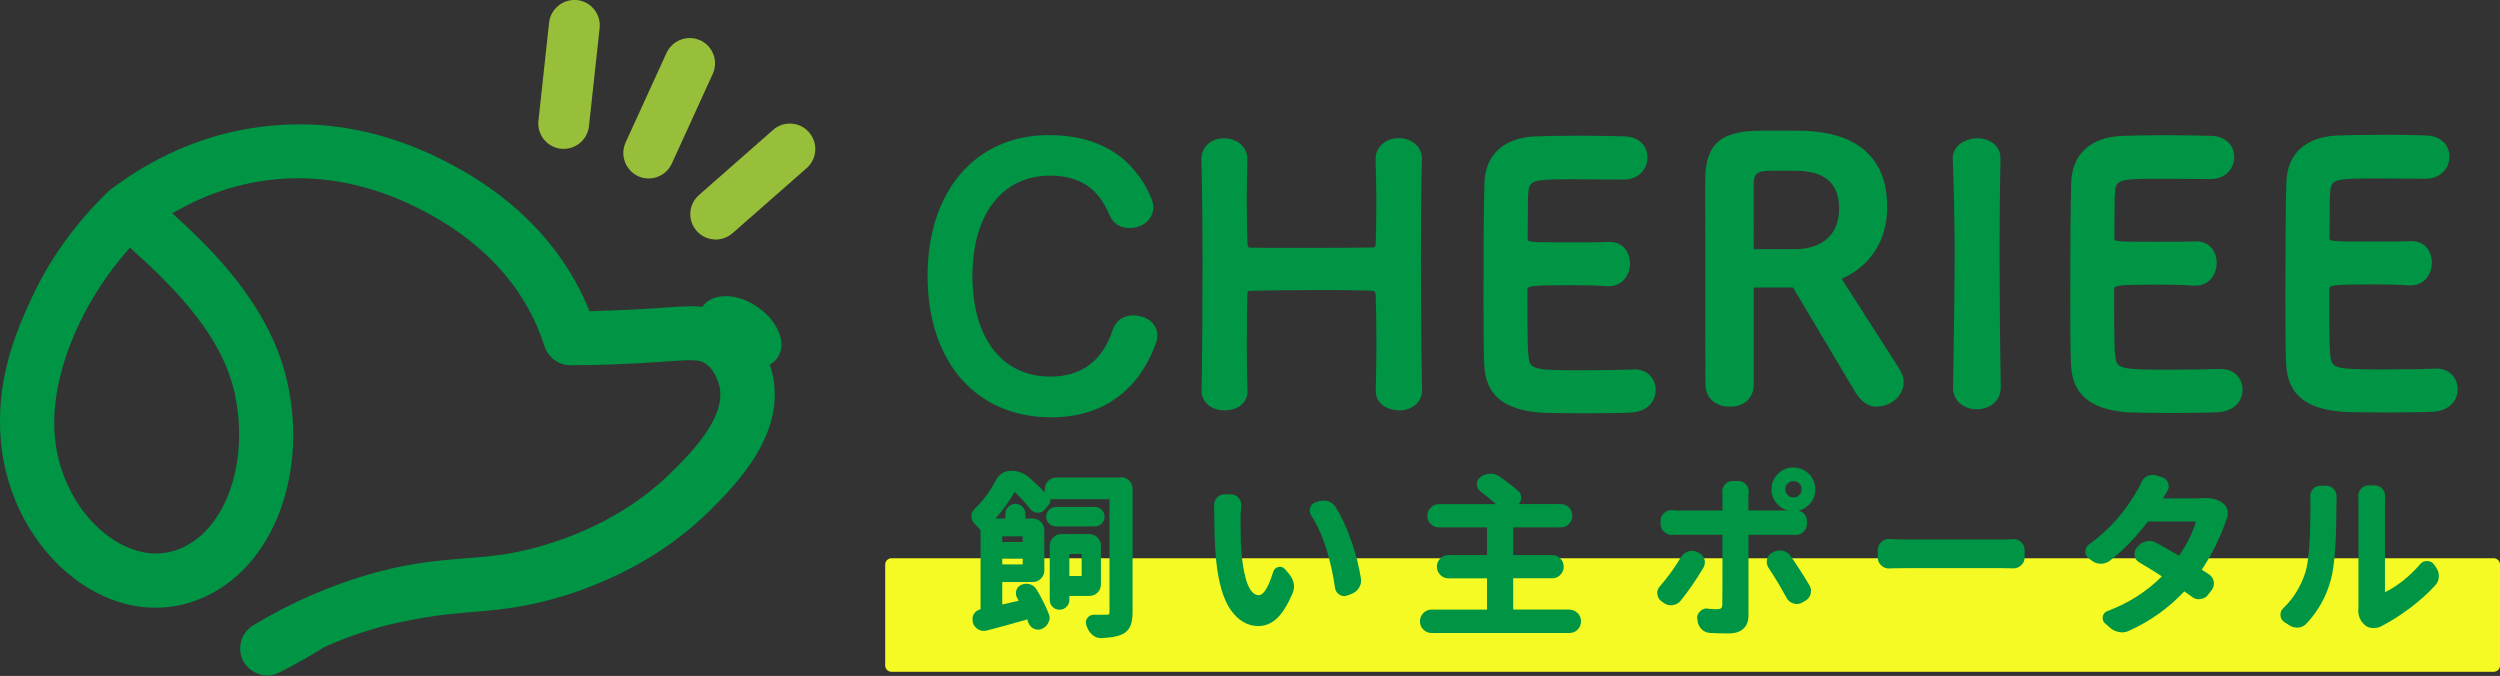 <?xml version="1.0" encoding="utf-8"?>
<svg xmlns="http://www.w3.org/2000/svg" width="969" height="262" viewBox="0 0 969 262" fill="none">
<rect x="0" y="0" width="969" height="262" fill="#333333" stroke="none"/>
<g clip-path="url(#clip0_656_1521)">
<path d="M302.83 132.711C302.487 128.31 299.553 123.518 294.932 119.948C287.231 113.958 277.647 113.054 273.075 117.894C272.757 118.212 272.488 118.579 272.243 118.946C270.728 118.775 269.187 118.701 267.525 118.701C264.395 118.775 260.899 118.97 257.158 119.239L255.569 119.361C255.129 119.386 254.664 119.435 254.151 119.459C247.158 119.948 239.261 120.315 229.995 120.584L228.528 120.633L227.941 119.264C226.914 116.868 225.863 114.594 224.812 112.516C214.347 91.856 197.037 75.157 173.37 62.908C154.74 53.251 135.694 48.312 116.697 48.19H115.988C109.118 48.19 102.321 48.801 95.23 50.048C76.527 53.422 58.801 61.343 42.469 73.763C29.682 85.915 19.535 99.924 12.298 115.45C5.404 130.315 -1.76 148.163 0.391 171.512C2.347 192.514 12.983 212.244 28.85 224.273C38.557 231.633 49.437 235.545 60.317 235.545C62.982 235.545 65.647 235.3 68.532 234.787C81.881 232.293 93.715 223.98 101.856 211.389C113.176 193.907 116.599 169.776 111.049 146.794C108.164 134.862 102.59 123.396 94.008 111.733C87.553 102.956 79.583 94.374 68.996 84.692L66.747 82.663L69.412 81.196C78.703 76.037 88.629 72.468 98.898 70.585C104.399 69.583 110.022 69.094 115.548 69.094H115.597C131.611 69.094 147.772 73.25 163.615 81.465C183.272 91.66 197.526 105.279 206.035 121.953C207.771 125.303 209.311 128.994 210.656 133.029C210.778 133.322 210.9 133.64 210.998 133.982C212.294 138.432 216.426 141.561 221.095 141.561C231.878 141.561 243.149 141.146 255.545 140.29C256.082 140.266 256.645 140.217 257.183 140.168C257.672 140.119 258.136 140.094 258.625 140.07C262.879 139.777 265.398 139.605 267.354 139.605H267.402C270.263 139.605 271.926 139.948 273.319 140.828C273.319 140.828 273.344 140.828 273.368 140.852C277.353 143.493 278.723 148.994 278.943 150.07C281.387 162.246 267.06 176.328 260.165 183.125C248.381 194.788 233.393 203.785 215.619 209.824C200.876 214.836 190.901 215.594 180.29 216.401L179.801 216.45C169.067 217.305 156.867 218.308 139.899 223.564C134.765 225.178 130.168 226.816 125.792 228.577L120.12 230.948C112.712 234.2 105.303 238.038 98.115 242.39C93.177 245.398 91.612 251.852 94.619 256.791C95.132 257.622 95.744 258.38 96.502 259.065C97.015 259.529 99.802 261.803 103.568 261.803C106.037 261.803 107.822 260.874 109.142 260.214C114.423 257.525 119.973 254.371 125.645 250.85C125.645 250.85 125.89 250.728 125.914 250.703C135.229 246.547 144.74 243.417 154.227 241.339C163.444 239.334 171.757 238.112 182.05 237.281H182.343C193.786 236.327 205.619 235.373 222.538 229.652C243.393 222.513 261.07 211.829 275.177 197.844C284.59 188.48 304.174 169.018 299.627 146.085C299.407 144.96 299.015 143.297 298.355 141.341C299.187 140.877 299.945 140.314 300.556 139.654C302.267 137.845 303.05 135.449 302.854 132.711H302.83ZM90.829 151.61C90.829 151.61 90.829 151.708 90.854 151.732L91.196 153.15C91.196 153.322 91.196 153.517 91.196 153.688C94.668 170.289 92.028 188.015 84.326 199.971C80.781 205.447 74.497 212.342 64.693 214.151C63.324 214.42 61.906 214.543 60.463 214.543C54.18 214.543 47.627 212.098 41.54 207.501C30.293 198.993 22.738 184.812 21.271 169.556C19.682 152.49 25.745 135.669 31.124 124.569C35.77 115.034 42.078 105.474 48.899 97.65L50.341 95.988L51.98 97.455C80.927 123.127 87.92 139.874 90.781 151.61H90.829Z" fill="#009544"/>
<path d="M223.687 0.049C218.284 -0.513 213.394 3.423 212.831 8.778L208.699 46.796C208.113 52.2 212.024 57.089 217.428 57.652C217.77 57.676 218.137 57.701 218.479 57.701C223.516 57.701 227.745 53.911 228.283 48.899L232.415 10.88C233.002 5.477 229.066 0.611 223.687 0.025V0.049Z" fill="#98BF39"/>
<path d="M271.534 15.697C271.534 15.697 271.412 15.623 271.363 15.599C270.092 15.037 268.747 14.743 267.353 14.743C263.49 14.743 259.97 16.992 258.356 20.489L242.464 55.28C240.263 60.17 242.439 66.013 247.354 68.312C248.429 68.776 249.407 69.045 250.361 69.118C250.728 69.167 251.143 69.118 251.437 69.167C255.3 69.167 258.796 66.918 260.385 63.422L276.277 28.606C278.478 23.741 276.375 17.995 271.558 15.672L271.534 15.697Z" fill="#98BF39"/>
<path d="M313.563 51.246C313.563 51.246 313.538 51.197 313.514 51.197C311.631 49.094 308.966 47.897 306.13 47.897C303.758 47.897 301.46 48.752 299.675 50.341L270.947 75.573C266.816 79.216 266.4 85.328 270.018 89.485C271.632 91.343 273.881 92.516 276.326 92.761L277.353 92.859C279.774 92.859 282.121 91.954 283.93 90.389L312.634 65.182C316.766 61.539 317.157 55.427 313.563 51.27V51.246Z" fill="#98BF39"/>
<path d="M442.459 122.711C441.359 122.393 440.283 122.222 439.232 122.222C435.467 122.222 432.582 124.252 431.311 127.772C427.399 139.826 419.257 145.963 407.081 145.963H407.032C388.475 145.963 376.935 131.073 376.911 107.113C376.911 83.055 388.426 68.091 407.008 68.067H407.032C421.751 68.067 427.154 76.429 430.235 83.763C431.653 86.746 434.318 88.385 437.667 88.385C439.085 88.385 440.381 88.164 441.481 87.749C444.22 86.82 447.007 84.204 447.007 80.463C447.007 79.289 446.787 78.14 446.322 77.016C441.677 65.769 431.017 52.371 406.519 52.371H406.47C392.607 52.371 380.823 57.554 372.412 67.285C363.977 77.064 359.527 90.781 359.527 106.99C359.552 140.241 378.329 161.708 407.35 161.757C407.399 161.757 407.448 161.757 407.497 161.757C433.951 161.757 444.293 143.664 448.107 132.858C448.45 131.831 448.596 130.926 448.596 129.973C448.596 126.11 445.467 123.371 442.435 122.687L442.459 122.711Z" fill="#009544"/>
<path d="M551.161 61.955V61.686C551.161 59.192 550.159 57.09 548.276 55.574C546.638 54.254 544.462 53.544 542.164 53.544C539.499 53.544 537.029 54.522 535.367 56.234C533.875 57.774 533.117 59.779 533.191 62.004V62.957C533.337 67.969 533.484 73.153 533.484 77.725C533.484 85.255 533.362 91.343 533.215 94.57C533.215 95.842 532.8 95.915 532.115 95.915C527.372 96.037 517.592 96.062 507.152 96.086H505.636C496.492 96.086 487.862 96.086 484.61 95.989C484.194 95.989 483.534 95.989 483.534 94.473C483.387 91.172 483.241 85.011 483.241 77.676C483.241 73.055 483.363 67.896 483.485 62.053V61.784C483.485 56.429 478.962 53.618 474.488 53.618C471.774 53.618 469.402 54.522 467.813 56.185C466.322 57.725 465.588 59.779 465.662 62.102C465.931 71.955 466.102 86.135 466.102 102.003C466.102 119.9 465.98 137.406 465.735 151.44C465.735 153.395 466.444 155.131 467.764 156.476C469.427 158.139 471.921 159.092 474.708 159.068C478.962 159.068 483.559 156.721 483.559 151.562V151.244C483.29 145.034 483.265 138.946 483.265 133.494C483.265 124.056 483.387 116.99 483.51 113.788C483.51 112.956 483.705 112.712 485.026 112.712C490.282 112.565 500.82 112.418 510.82 112.418C519.352 112.37 527.396 112.541 531.675 112.663C532.702 112.728 533.215 113.233 533.215 114.179C533.362 117.748 533.509 124.692 533.509 133.42C533.509 138.921 533.386 144.96 533.24 151.219V151.488C533.24 156.549 537.738 158.945 542.237 159.092C544.951 159.092 547.445 158.139 549.107 156.476C550.428 155.156 551.137 153.493 551.185 151.464C551.21 151.366 551.234 151.268 551.21 151.146C550.941 140.56 550.77 121.88 550.745 101.196C550.745 85.549 550.868 71.27 551.112 61.931L551.161 61.955Z" fill="#009544"/>
<path d="M633.335 143.224H632.577C630.132 143.347 621.649 143.518 613.36 143.518C593.605 143.567 592.994 143.078 592.432 137.992C592.163 135.694 592.016 132.418 592.016 112.443C592.016 110.805 593.067 110.56 609.106 110.536C614.656 110.536 619.619 110.682 622.822 110.927H623.507C625.78 110.927 627.785 110.145 629.252 108.653C630.866 107.039 631.795 104.643 631.795 102.076C631.795 101.416 631.673 98.018 629.277 95.768C627.736 94.301 625.634 93.641 623.018 93.788C620.622 93.935 614.167 93.935 607.859 93.935C592.138 93.959 592.114 93.861 592.114 92.345C592.163 89.363 592.163 86.526 592.187 84.008C592.187 79.876 592.187 76.6 592.383 74.595C592.701 69.974 594.167 69.51 608.128 69.485C617.321 69.534 629.448 69.608 629.448 69.608C629.595 69.608 629.643 69.608 629.741 69.583C632.993 69.51 635.022 68.116 636.171 66.967C637.687 65.427 638.567 63.3 638.567 61.148C638.567 56.38 635.169 53.129 629.912 52.86C627.859 52.737 620.451 52.664 612.578 52.591C604.632 52.591 597.126 52.762 594.73 52.884C582.676 53.495 575.635 60.121 575.366 71.075C575.073 80.634 574.975 100.56 574.999 114.717V115.401C574.999 125.939 575.024 135.914 575.293 141.513C575.831 153.004 582.75 158.848 597.101 159.923C598.984 160.07 606.906 160.192 614.167 160.192H614.558C622.04 160.192 630.279 160.046 632.137 159.899C638.787 159.581 641.746 155.302 641.746 151.17C641.746 147.307 639.105 143.151 633.311 143.151L633.335 143.224Z" fill="#009544"/>
<path d="M735.753 142.271L713.822 108.066C725.24 102.932 731.475 93.054 731.475 80.121C731.475 66.674 725.411 50.659 696.732 50.659H682.405C674.263 50.659 668.933 52.151 665.608 55.256C662.381 58.312 660.938 62.884 660.938 70.121L661.012 148.774C661.012 151.293 661.843 153.444 663.383 155.009C665.095 156.72 667.564 157.625 670.523 157.625C676.219 157.625 679.764 154.227 679.764 148.774V111.44H694.972L719.152 152.051C721.353 155.693 724.164 157.601 727.27 157.601C730.252 157.601 733.137 156.427 735.167 154.398C736.903 152.662 737.881 150.412 737.856 148.065C737.856 146.06 737.123 144.545 735.778 142.442C735.753 142.393 735.729 142.369 735.68 142.32L735.753 142.271ZM695.608 96.575H679.74L679.716 72.297C679.716 67.505 680.522 66.184 686.219 66.184H695.608H695.681C701.402 66.184 705.73 67.382 708.541 69.754C711.402 72.15 712.844 75.866 712.844 80.805C712.844 90.805 706.585 96.551 695.632 96.575H695.608Z" fill="#009544"/>
<path d="M775.386 61.588V61.319C775.386 58.874 774.359 56.845 772.403 55.427C770.765 54.229 768.589 53.569 766.266 53.569C764.677 53.569 761.058 54.205 758.809 56.576C757.44 58.019 756.78 59.828 756.902 61.931C757.367 74.106 757.611 86.306 757.611 98.164C757.611 111.88 757.391 125.866 757.171 139.362L757 150.339C757 152.54 757.782 154.471 759.249 155.963C760.961 157.674 763.503 158.628 766.217 158.628H766.242C770.814 158.628 775.41 155.816 775.484 150.315C775.484 150.266 775.484 150.217 775.484 150.168C775.19 133.371 775.043 115.621 775.019 98.825C775.019 85.671 775.141 72.811 775.386 61.613V61.588Z" fill="#009544"/>
<path d="M860.763 143.004H860.005C857.585 143.126 849.076 143.298 840.763 143.298C821.033 143.298 820.397 142.858 819.835 137.772C819.59 135.645 819.444 132.858 819.419 112.223C819.419 110.584 820.47 110.34 836.509 110.315C842.059 110.315 847.022 110.462 850.225 110.707H850.91C853.184 110.707 855.164 109.924 856.655 108.433C858.269 106.819 859.198 104.399 859.198 101.856C859.198 101.196 859.076 97.797 856.68 95.548C855.14 94.106 853.037 93.397 850.396 93.568C848.025 93.714 841.717 93.714 835.605 93.714H835.262C819.541 93.714 819.517 93.641 819.517 92.125C819.566 89.118 819.566 86.282 819.59 83.763C819.59 79.632 819.59 76.38 819.786 74.399C820.104 69.803 821.571 69.314 835.531 69.29C844.749 69.29 856.851 69.412 856.851 69.412C856.949 69.412 857.047 69.412 857.144 69.387C860.396 69.314 862.45 67.92 863.599 66.771C865.115 65.231 865.995 63.104 865.995 60.952C865.995 56.185 862.597 52.933 857.34 52.664C855.311 52.542 847.952 52.468 840.005 52.395C832.328 52.395 824.578 52.542 822.157 52.688C810.104 53.3 803.063 59.925 802.794 70.903C802.525 79.9 802.402 99.289 802.427 114.545V115.376C802.427 125.865 802.451 135.767 802.72 141.366C803.258 152.857 810.177 158.701 824.553 159.801C826.265 159.923 833.746 160.07 841.424 160.07H842.035C849.516 160.07 857.731 159.923 859.614 159.776C866.264 159.459 869.222 155.18 869.222 151.048C869.222 147.185 866.582 143.029 860.787 143.029L860.763 143.004Z" fill="#009544"/>
<path d="M944.135 142.907H943.377C940.932 143.029 932.424 143.2 924.16 143.2C904.38 143.2 903.794 142.76 903.231 137.674C902.962 135.376 902.816 132.1 902.816 112.125C902.816 110.487 903.867 110.242 919.906 110.218C925.456 110.218 930.419 110.364 933.622 110.609H934.306C936.58 110.609 938.585 109.827 940.052 108.335C941.666 106.722 942.595 104.301 942.595 101.758C942.595 101.098 942.472 97.7 940.076 95.45C938.536 93.983 936.433 93.299 933.817 93.47C931.421 93.617 924.942 93.617 918.659 93.617C902.913 93.617 902.913 93.543 902.913 92.028C902.962 89.02 902.962 86.184 902.987 83.641C902.987 79.534 902.987 76.282 903.182 74.277C903.5 69.656 904.967 69.192 918.928 69.167C928.145 69.167 940.248 69.29 940.248 69.29C940.37 69.29 940.443 69.29 940.541 69.265C943.108 69.216 945.333 68.312 946.971 66.674C948.511 65.133 949.392 63.006 949.392 60.806C949.392 56.038 945.969 52.786 940.737 52.517C938.683 52.395 931.226 52.224 923.402 52.248C915.407 52.248 907.901 52.42 905.554 52.542C893.5 53.153 886.459 59.779 886.19 70.732C885.921 79.705 885.799 99.118 885.823 114.374V115.328C885.823 125.768 885.848 135.621 886.117 141.195C886.655 152.686 893.574 158.53 907.926 159.605C909.808 159.752 917.73 159.874 924.991 159.874H925.382C932.864 159.874 941.103 159.728 942.961 159.581C949.612 159.263 952.57 154.984 952.57 150.853C952.57 146.99 949.93 142.833 944.135 142.833V142.907Z" fill="#009544"/>
<path d="M966.555 216.376H345.542C344.192 216.376 343.097 217.471 343.097 218.821V257.94C343.097 259.291 344.192 260.385 345.542 260.385H966.555C967.905 260.385 969 259.291 969 257.94V218.821C969 217.471 967.905 216.376 966.555 216.376Z" fill="#F5FA24"/>
<path d="M434.464 185.081H409.453C408.23 185.081 407.179 185.522 406.299 186.377C405.419 187.233 404.954 188.309 404.954 189.58V190.851C403.194 188.969 401.116 186.988 398.72 184.935C396.788 183.297 394.465 182.465 391.8 182.465C390.578 182.465 389.453 182.808 388.426 183.443C387.424 184.103 386.617 184.984 386.03 186.084C383.805 190.387 380.994 194.152 377.693 197.306C376.911 198.088 376.52 198.993 376.52 200.044C376.52 201.169 376.911 202.147 377.693 202.905C378.647 203.858 379.429 204.763 379.991 205.497C379.991 205.546 380.04 205.594 380.065 205.619V236.132C378.964 236.401 378.084 237.012 377.473 237.99C377.106 238.601 376.935 239.286 376.935 240.019C376.935 240.312 376.984 240.63 377.057 240.973V241.095C377.057 241.095 377.057 241.193 377.057 241.266C377.4 242.415 378.109 243.32 379.111 243.931C380.138 244.518 381.189 244.713 382.461 244.395C386.91 243.246 392.143 241.828 398.182 240.092L398.133 240.141C398.304 240.532 398.451 240.899 398.597 241.315C399.013 242.44 399.722 243.246 400.749 243.686C401.751 244.175 402.9 244.224 403.976 243.686C405.076 243.197 405.883 242.366 406.372 241.29C406.666 240.679 406.837 240.068 406.837 239.506C406.837 238.943 406.714 238.381 406.47 237.892C405.296 234.885 403.707 231.706 401.751 228.455C401.14 227.428 400.26 226.768 399.184 226.474C398.133 226.132 397.033 226.181 395.981 226.621C394.979 227.036 394.294 227.745 393.927 228.797C393.83 229.188 393.781 229.579 393.781 229.946C393.781 230.582 393.927 231.168 394.245 231.731L394.808 232.855C392.167 233.491 390.04 233.98 388.475 234.298V225.594H400.284C401.507 225.594 402.558 225.154 403.438 224.298C404.318 223.442 404.783 222.367 404.783 221.095V205.448C404.783 204.225 404.343 203.174 403.463 202.294C402.583 201.414 401.507 200.973 400.309 200.973H397.448V199.189C397.448 198.162 397.081 197.233 396.323 196.45C395.566 195.668 394.636 195.277 393.561 195.277C392.485 195.277 391.531 195.668 390.798 196.45C390.04 197.233 389.673 198.137 389.673 199.189V200.973H385.884C388.5 198.015 390.994 194.568 393.267 190.705C395.321 192.563 397.375 194.788 399.355 197.331C400.089 198.211 400.993 198.675 402.118 198.724H402.314C403.365 198.724 404.245 198.333 404.954 197.526L406.543 195.595C406.934 195.13 407.155 194.641 407.155 194.152C407.155 193.932 407.13 193.712 407.032 193.492H430.039V237.256C430.039 237.819 429.917 238.014 429.844 238.088C429.77 238.161 429.55 238.283 428.988 238.283H423.902C422.875 238.283 422.044 238.723 421.433 239.579C421.066 240.117 420.871 240.704 420.871 241.29C420.871 241.682 420.944 242.073 421.115 242.44C421.188 242.66 421.286 242.88 421.384 243.149C421.824 244.347 422.533 245.349 423.487 246.131C424.44 246.938 425.516 247.329 426.714 247.329H426.861C430.479 247.183 433.242 246.694 435.125 245.789C436.518 245.056 437.545 244.004 438.132 242.635C438.694 241.315 438.988 239.53 438.988 237.33V189.458C438.988 188.186 438.547 187.111 437.667 186.255C436.787 185.399 435.711 184.959 434.513 184.959L434.464 185.081ZM388.475 210.069V207.893H396.397V210.069H388.475ZM396.397 216.45V218.773H388.475V216.474H396.397V216.45ZM398.133 239.995L398.573 239.75L398.231 240.068C398.231 240.068 398.133 240.019 398.108 239.995H398.133Z" fill="#009544"/>
<path d="M425.418 229.677C426.274 228.821 426.714 227.745 426.714 226.474V211.511C426.714 210.288 426.274 209.237 425.418 208.357C424.563 207.477 423.487 207.012 422.215 207.012H411.384C410.113 207.012 409.037 207.452 408.182 208.357C407.326 209.237 406.886 210.313 406.886 211.511V232.562C406.886 233.613 407.252 234.493 407.986 235.227C408.719 235.96 409.6 236.327 410.651 236.327C411.702 236.327 412.582 235.96 413.34 235.227C414.098 234.493 414.489 233.589 414.489 232.562V230.973H422.215C423.462 230.973 424.563 230.532 425.418 229.677ZM414.489 223.247V214.738H419.257V223.247H414.489Z" fill="#009544"/>
<path d="M424.367 204.029C425.394 204.029 426.299 203.663 427.032 202.929C427.766 202.196 428.132 201.291 428.132 200.264C428.132 199.237 427.766 198.333 427.032 197.599C426.299 196.866 425.418 196.499 424.367 196.499H409.257C408.206 196.499 407.326 196.866 406.592 197.599C405.859 198.333 405.492 199.237 405.492 200.264C405.492 201.291 405.859 202.196 406.592 202.929C407.326 203.663 408.206 204.029 409.257 204.029H424.367Z" fill="#009544"/>
<path d="M523.753 209.653C522.017 204.567 519.964 200.142 517.69 196.572C517.005 195.423 516.027 194.665 514.731 194.25C513.436 193.956 512.238 193.956 511.015 194.323L509.915 194.714C508.839 195.032 508.13 195.766 507.812 196.89C507.714 197.257 507.666 197.624 507.666 197.99C507.666 198.7 507.886 199.335 508.301 199.898C510.575 203.418 512.506 207.697 514.047 212.636C515.587 217.599 516.736 222.709 517.445 227.819C517.592 228.968 518.179 229.872 519.157 230.484C519.743 230.85 520.355 231.046 520.99 231.046C521.406 231.046 521.846 230.973 522.262 230.801L523.875 230.19C525.098 229.701 526.051 228.919 526.76 227.819C527.298 226.938 527.567 226.009 527.567 225.056C527.567 224.811 527.543 224.542 527.494 224.225C526.785 219.628 525.538 214.714 523.802 209.628L523.753 209.653Z" fill="#009544"/>
<path d="M499.866 222.733L498.057 220.606C497.397 219.824 496.468 219.506 495.514 219.751C494.537 219.971 493.827 220.606 493.51 221.609C491.187 229.139 489.207 230.704 487.96 230.704C484.512 230.704 482.263 225.325 481.236 214.763C480.967 211.364 480.845 207.55 480.845 203.369V200.436C480.845 199.335 480.943 197.893 481.114 196.084V195.692C481.114 194.666 480.772 193.761 480.111 193.003C479.329 192.074 478.327 191.609 477.153 191.609H474.61C473.437 191.609 472.434 192.049 471.652 192.93C470.943 193.736 470.576 194.714 470.576 195.79L470.65 198.92C470.65 206.034 470.894 212.22 471.383 217.306C472.288 225.961 474.195 232.415 477.055 236.449C479.989 240.581 483.583 242.66 487.764 242.66C490.38 242.66 492.801 241.657 494.928 239.677C497.006 237.745 499.035 234.493 500.967 230.044C501.358 229.164 501.553 228.259 501.553 227.354C501.553 227.012 501.553 226.67 501.48 226.254C501.236 225.032 500.722 223.858 499.915 222.807L499.866 222.733Z" fill="#009544"/>
<path d="M608.299 236.254H586.515V224.127H601.674C602.896 224.127 603.947 223.687 604.803 222.806C605.659 221.926 606.099 220.85 606.099 219.652C606.099 218.454 605.659 217.379 604.803 216.499C603.947 215.618 602.872 215.154 601.674 215.154H586.515V204.421H604.95C606.172 204.421 607.224 203.98 608.104 203.1C608.984 202.22 609.448 201.144 609.448 199.873C609.448 198.65 609.008 197.599 608.104 196.695C607.224 195.814 606.148 195.374 604.95 195.374H588.691C589.278 194.69 589.596 193.834 589.596 192.856C589.596 191.805 589.18 190.9 588.324 190.167C586.319 188.431 583.948 186.597 581.258 184.714C579.131 183.272 576.32 183.174 573.997 184.788L573.875 184.91C572.921 185.546 572.432 186.499 572.432 187.722C572.432 188.846 572.897 189.751 573.777 190.436C576.173 192.269 578.202 193.932 579.816 195.399H557.738C556.516 195.399 555.464 195.839 554.56 196.719C553.68 197.599 553.239 198.675 553.239 199.946C553.239 201.218 553.68 202.245 554.56 203.1C555.44 203.98 556.516 204.421 557.738 204.421H576.369V215.154H561.357C560.134 215.154 559.083 215.594 558.227 216.499C557.371 217.379 556.931 218.454 556.931 219.652C556.931 220.85 557.371 221.926 558.227 222.806C559.083 223.687 560.134 224.151 561.357 224.151H576.369V236.278H554.878C553.655 236.278 552.604 236.718 551.724 237.574C550.843 238.43 550.379 239.505 550.379 240.85C550.379 242.195 550.819 243.197 551.724 244.053C552.604 244.909 553.68 245.349 554.878 245.349H608.299C609.522 245.349 610.573 244.933 611.453 244.077C612.333 243.222 612.798 242.146 612.798 240.801C612.798 239.53 612.358 238.454 611.453 237.598C610.573 236.743 609.497 236.302 608.299 236.302V236.254Z" fill="#009544"/>
<path d="M695.168 181.169C692.845 181.169 690.816 182.001 689.153 183.639C687.49 185.277 686.659 187.282 686.635 189.629C686.635 191.952 687.466 193.981 689.129 195.643C690.253 196.768 691.525 197.477 692.943 197.844H677.686V192.905C677.686 192.441 677.686 191.805 677.76 190.998C677.809 190.827 677.833 190.656 677.833 190.509C677.833 189.482 677.466 188.553 676.757 187.82C675.975 186.891 674.997 186.426 673.799 186.426H671.525C670.327 186.426 669.349 186.891 668.567 187.82C667.907 188.578 667.564 189.507 667.564 190.534V190.9C667.613 191.732 667.638 192.416 667.638 192.954V197.893H650.817C650.059 197.893 649.203 197.844 648.152 197.746H647.809C646.733 197.746 645.804 198.113 645.022 198.822C644.093 199.653 643.628 200.656 643.628 201.854V203.052C643.628 204.274 644.093 205.325 644.998 206.108C645.804 206.915 646.831 207.33 648.005 207.33H648.176C649.056 207.281 649.936 207.257 650.817 207.257H667.638C667.638 223.491 667.613 232.562 667.564 234.249C667.564 234.958 667.418 235.471 667.149 235.716C666.464 236.327 664.459 236.132 662.063 235.936C661.868 235.863 661.672 235.838 661.501 235.838C660.547 235.838 659.692 236.205 659.007 236.914C658.225 237.598 657.809 238.454 657.809 239.481C657.809 239.628 657.833 239.799 657.882 239.872L657.956 240.459C658.053 241.73 658.567 242.855 659.447 243.784C660.327 244.713 661.452 245.227 662.748 245.324C665.144 245.447 667.589 245.52 670.009 245.52C672.503 245.52 674.41 244.909 675.73 243.711C677.051 242.488 677.711 240.752 677.711 238.552V207.281H693.138C693.97 207.281 694.874 207.281 695.852 207.355H695.95C697.124 207.355 698.15 206.939 699.006 206.132C699.911 205.276 700.375 204.225 700.375 202.978V201.902C700.375 200.729 699.911 199.702 698.982 198.871C698.395 198.357 697.735 198.113 697.026 197.966C698.566 197.624 699.935 196.866 701.133 195.668C702.771 194.005 703.603 192 703.603 189.653C703.603 187.331 702.771 185.326 701.133 183.688C699.495 182.05 697.49 181.218 695.168 181.218V181.169ZM697.368 191.878C696.757 192.514 696.048 192.807 695.168 192.807C694.238 192.807 693.505 192.514 692.894 191.878C692.283 191.243 691.989 190.509 691.989 189.629C691.989 188.749 692.283 188.015 692.894 187.404C693.505 186.793 694.263 186.499 695.168 186.499C696.072 186.499 696.781 186.793 697.392 187.404C698.004 188.015 698.297 188.749 698.297 189.629C698.297 190.509 698.004 191.243 697.392 191.878H697.368Z" fill="#009544"/>
<path d="M693.945 215.374C693.187 214.372 692.184 213.736 690.889 213.418C689.544 213.247 688.444 213.418 687.441 213.932L686.903 214.201C685.828 214.763 685.143 215.668 684.874 216.89C684.825 217.232 684.801 217.55 684.801 217.844C684.801 218.626 685.045 219.359 685.485 220.093C687.735 223.467 690.106 227.379 692.478 231.731C693.04 232.806 693.92 233.516 695.07 233.882C695.534 234.029 695.999 234.102 696.439 234.102C697.099 234.102 697.808 233.931 698.517 233.564L699.642 232.904C700.717 232.342 701.426 231.462 701.793 230.264C701.891 229.824 701.94 229.408 701.94 229.017C701.94 228.308 701.744 227.574 701.329 226.865C698.884 222.709 696.39 218.87 693.945 215.399V215.374Z" fill="#009544"/>
<path d="M660.816 218.015C660.816 217.599 660.743 217.159 660.596 216.719C660.229 215.594 659.496 214.738 658.347 214.176L657.76 213.907C656.586 213.369 655.364 213.32 654.264 213.76C653.115 214.152 652.21 214.885 651.55 215.936C649.178 219.946 646.44 223.736 643.408 227.208C642.699 227.99 642.333 228.87 642.333 229.848C642.333 230.044 642.357 230.239 642.406 230.288C642.504 231.486 643.066 232.44 644.044 233.1L644.9 233.711C645.755 234.322 646.685 234.616 647.687 234.616C647.907 234.616 648.127 234.616 648.347 234.542C649.594 234.396 650.645 233.809 651.452 232.806C654.631 228.821 657.564 224.567 660.18 220.117C660.596 219.457 660.792 218.748 660.792 218.015H660.816Z" fill="#009544"/>
<path d="M780.496 208.993H780.202C778.784 209.091 777.415 209.115 776.168 209.115H739.397C737.294 209.115 734.922 209.042 732.306 208.919H732.111C730.986 208.919 729.984 209.335 729.201 210.117C728.272 210.949 727.808 211.976 727.808 213.198V216.083C727.808 217.306 728.272 218.357 729.177 219.139C729.984 219.946 731.01 220.362 732.184 220.362C732.257 220.362 732.38 220.362 732.477 220.288C734.776 220.239 737.098 220.215 739.397 220.215H776.168C777.244 220.215 778.589 220.239 780.251 220.288H780.447C781.572 220.288 782.55 219.897 783.356 219.139C784.286 218.332 784.75 217.281 784.75 216.059V213.174C784.75 211.951 784.286 210.9 783.381 210.093C782.574 209.335 781.596 208.944 780.52 208.944L780.496 208.993Z" fill="#009544"/>
<path d="M861.276 194.812L860.983 194.592C859.027 193.37 856.484 192.856 853.428 193.101C852.719 193.15 852.059 193.174 851.399 193.174H838.367C839.027 192.001 839.59 191.047 840.054 190.338C840.421 189.727 840.592 189.091 840.592 188.455C840.592 188.04 840.519 187.6 840.348 187.184C839.932 186.084 839.174 185.35 838.049 184.984L835.653 184.226C834.455 183.957 833.355 184.03 832.255 184.544C831.155 185.13 830.372 185.986 829.932 187.086C829.321 188.48 828.734 189.629 828.147 190.509C823.355 198.822 817.17 205.692 809.786 210.924C808.783 211.609 808.27 212.587 808.27 213.785C808.27 214.861 808.71 215.716 809.566 216.377L810.69 217.232C811.717 218.064 812.891 218.504 814.309 218.504C815.531 218.504 816.681 218.137 817.732 217.379C823.013 213.223 827.952 208.162 832.426 202.269C832.475 202.196 832.548 202.123 832.768 202.123H851.154C850.005 206.23 847.805 210.704 844.602 215.399C841.472 213.565 838.44 211.853 835.629 210.313C834.822 209.873 833.966 209.653 833.086 209.653C832.744 209.653 832.377 209.702 832.059 209.8C830.763 209.995 829.688 210.607 828.856 211.585L828.318 212.171C827.634 212.905 827.292 213.712 827.292 214.616C827.292 214.836 827.316 215.081 827.365 215.301C827.512 216.45 828.123 217.355 829.174 217.966C832.133 219.702 835.067 221.535 837.952 223.394C832.01 229.335 824.92 233.858 816.901 236.816C815.874 237.207 815.238 237.916 814.994 239.066V239.603C814.994 240.386 815.311 241.07 815.923 241.633L817.928 243.369C818.93 244.224 820.079 244.762 821.302 244.958C821.717 245.056 822.108 245.105 822.5 245.105C823.38 245.105 824.26 244.909 825.14 244.518C833.331 240.85 840.543 235.692 846.655 229.213C847.682 229.97 848.636 230.655 849.516 231.266C850.323 231.926 851.252 232.269 852.279 232.269C852.45 232.269 852.646 232.244 852.792 232.195C854.015 232.098 855.017 231.56 855.8 230.582L857.193 228.772C857.804 228.014 858.122 227.134 858.122 226.156C858.122 225.961 858.098 225.716 858.049 225.472C857.853 224.249 857.218 223.296 856.215 222.636C855.311 222.024 854.381 221.413 853.403 220.802C857.315 214.983 860.396 208.773 862.596 202.343C862.719 201.952 862.89 201.536 863.061 201.12C863.354 200.436 863.501 199.727 863.501 199.018C863.501 198.529 863.452 198.064 863.354 197.6C863.012 196.402 862.303 195.472 861.252 194.812H861.276Z" fill="#009544"/>
<path d="M944.233 219.946L943.5 218.895C942.864 217.941 941.935 217.452 940.688 217.452C939.588 217.452 938.683 217.868 937.998 218.724C935.945 221.144 933.646 223.32 931.226 225.227C928.903 227.037 926.629 228.479 924.405 229.53V194.641L924.478 192.343C924.478 191.243 924.111 190.265 923.402 189.434C922.62 188.553 921.617 188.113 920.444 188.113H918.097C916.923 188.113 915.921 188.553 915.138 189.434C914.429 190.24 914.062 191.194 914.062 192.294L914.136 194.543V234.445V235.741C914.087 236.009 914.062 236.254 914.062 236.523C914.062 238.919 914.943 240.85 916.654 242.293C917.51 243.051 918.586 243.442 919.955 243.442C921.128 243.442 922.204 243.173 923.158 242.635C926.581 240.899 930.248 238.577 934.038 235.741C937.827 232.88 941.152 229.922 943.891 226.89C944.844 225.887 945.309 224.665 945.309 223.223C945.309 222.049 944.942 220.949 944.209 219.971L944.233 219.946Z" fill="#009544"/>
<path d="M901.593 188.235H899.441C898.268 188.235 897.265 188.675 896.459 189.58C895.798 190.387 895.456 191.34 895.456 192.416L895.53 195.008C895.53 208.871 894.869 217.941 893.549 221.902C891.764 227.354 888.928 231.975 885.163 235.569C884.332 236.303 883.892 237.207 883.892 238.259C883.892 239.481 884.405 240.435 885.432 241.144L887.217 242.268C888.121 242.904 889.148 243.246 890.273 243.246H890.713C892.058 243.149 893.182 242.611 894.014 241.657C898.61 236.767 901.789 230.997 903.5 224.518C904.894 219.359 905.603 209.433 905.603 194.983L905.676 192.441C905.676 191.365 905.309 190.411 904.6 189.58C903.793 188.7 902.767 188.26 901.593 188.26V188.235Z" fill="#009544"/>
</g>
<defs>
<clipPath id="clip0_656_1521">
<rect width="969" height="261.828" fill="white"/>
</clipPath>
</defs>
</svg>